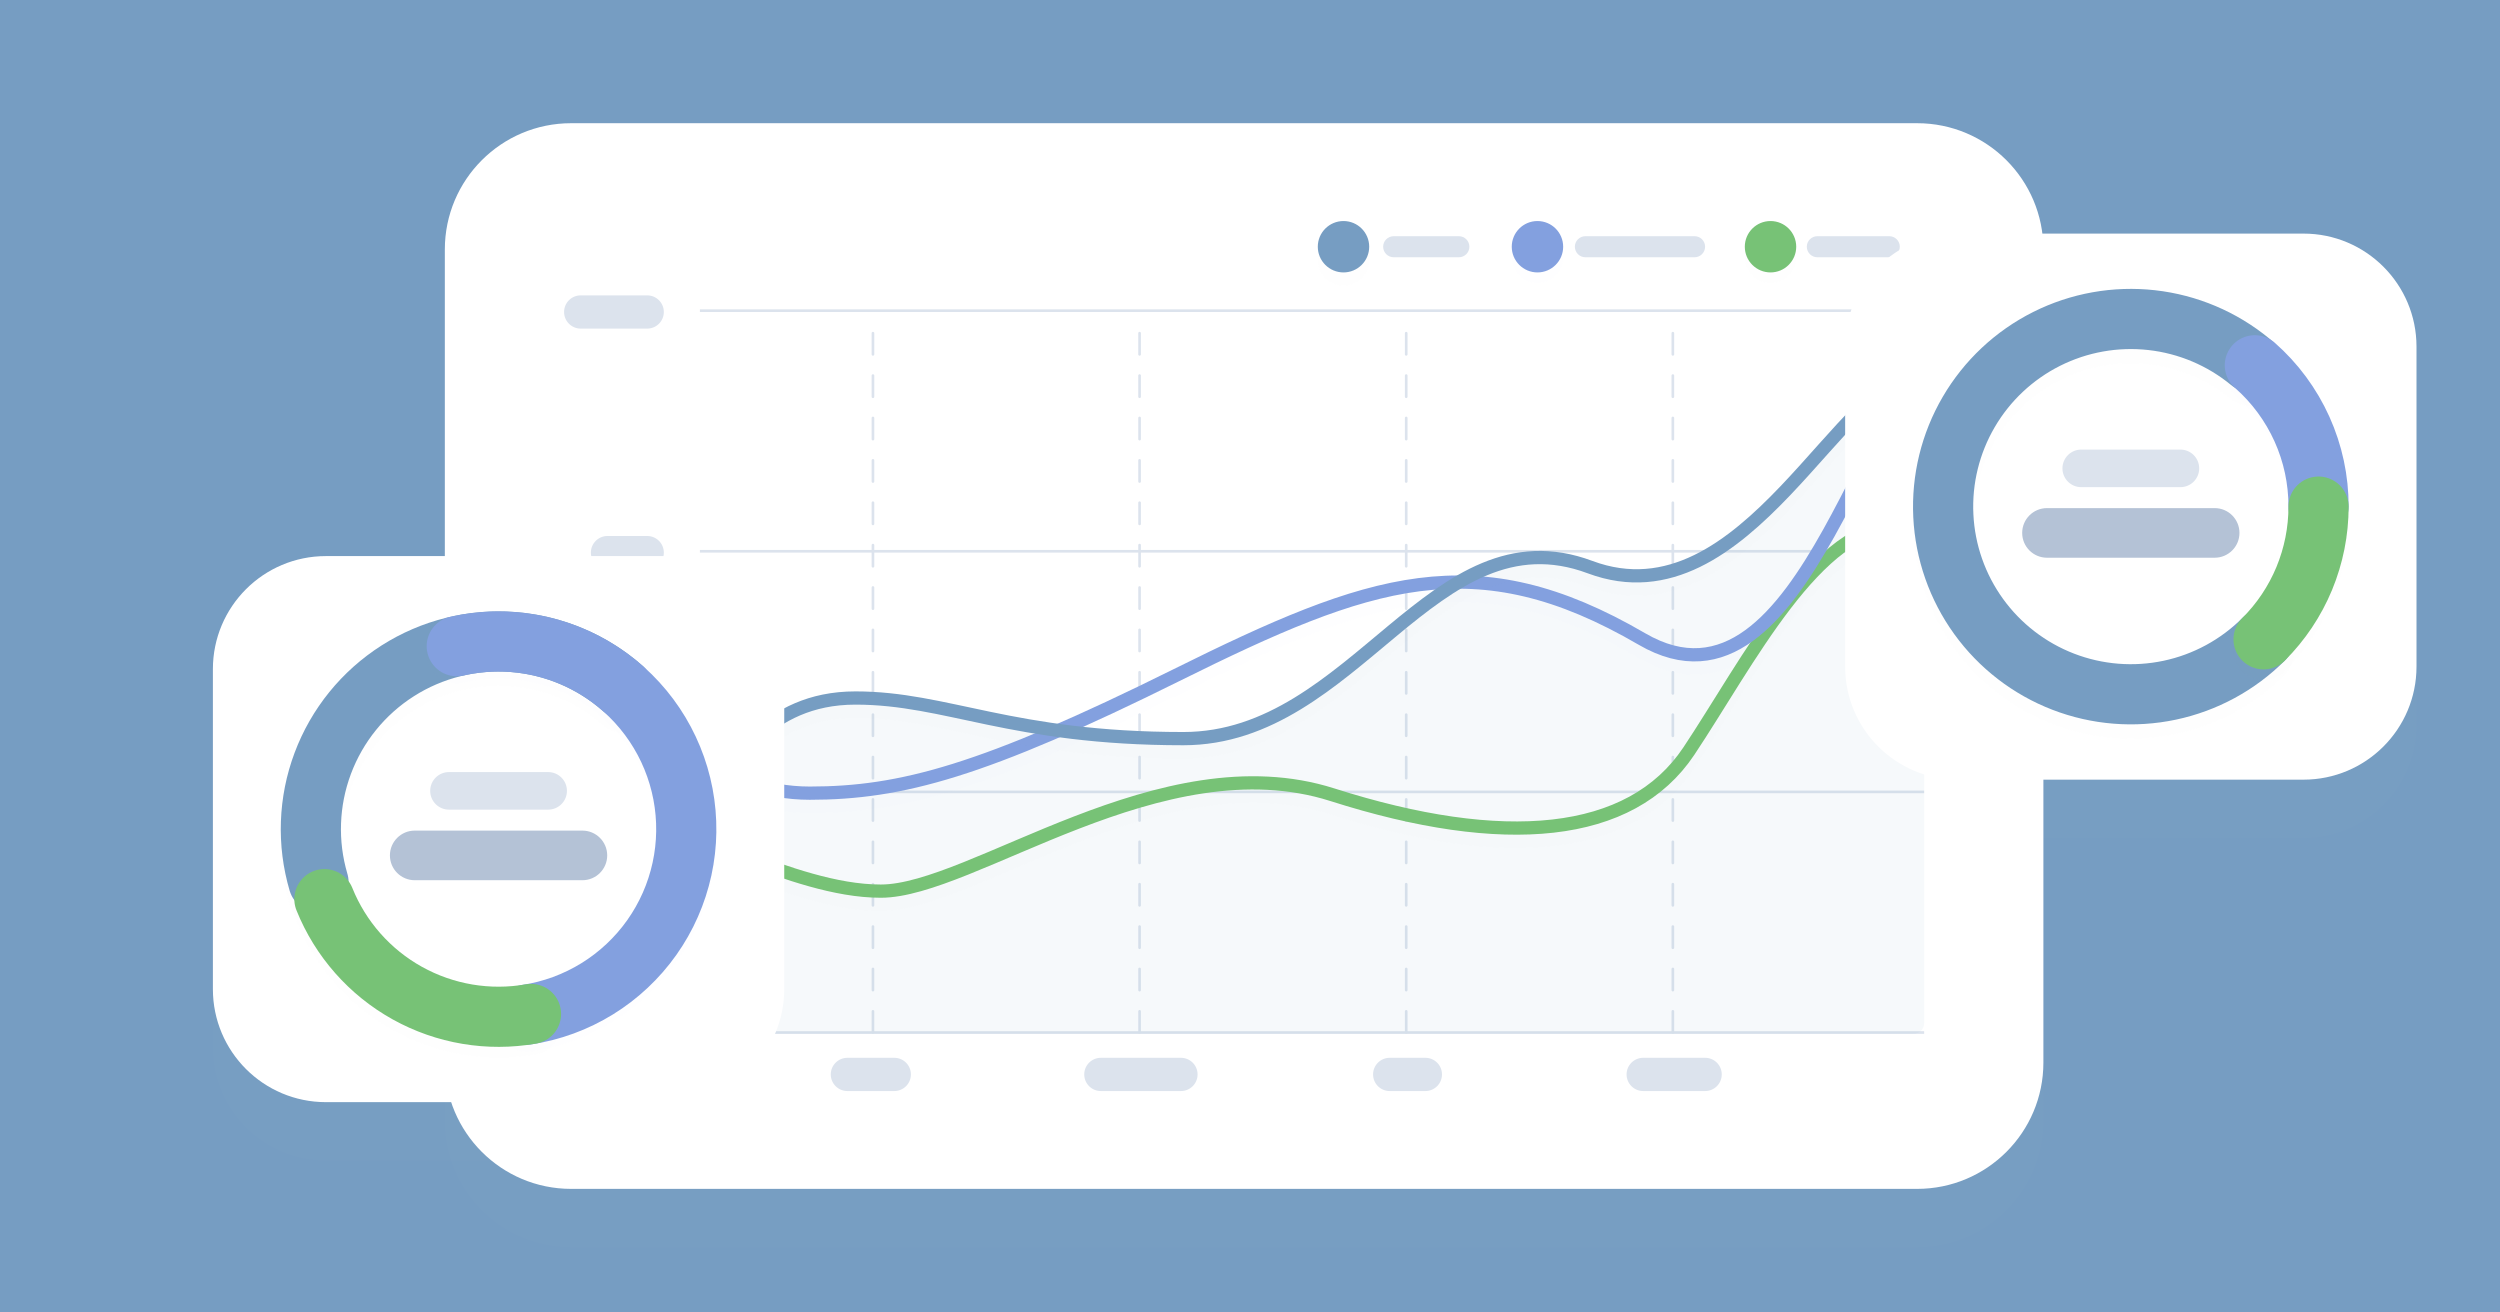 <svg width="1208" height="634" viewBox="0 0 1208 634" fill="none" xmlns="http://www.w3.org/2000/svg">
    <g clip-path="url(#clip0)">
        <path d="M1208 0H0V634H1208V0Z" fill="white" />
        <path d="M1208 0H0V634H1208V0Z" fill="#769dc2" />
        <g filter="url(#filter0_d)">
            <path
                d="M926.353 59.534H275.959C242.262 59.534 214.945 86.851 214.945 120.548V513.451C214.945 547.149 242.262 574.466 275.959 574.466H926.353C960.05 574.466 987.367 547.149 987.367 513.451V120.548C987.367 86.851 960.05 59.534 926.353 59.534Z"
                fill="white" fill-opacity="0.01" />
        </g>
        <path
            d="M926.353 59.534H275.959C242.262 59.534 214.945 86.851 214.945 120.548V513.451C214.945 547.149 242.262 574.466 275.959 574.466H926.353C960.05 574.466 987.367 547.149 987.367 513.451V120.548C987.367 86.851 960.05 59.534 926.353 59.534Z"
            fill="white" />
        <path
            d="M432.122 511.132H409.458C405.022 511.132 401.427 514.727 401.427 519.163C401.427 523.598 405.022 527.194 409.458 527.194H432.122C436.558 527.194 440.153 523.598 440.153 519.163C440.153 514.727 436.558 511.132 432.122 511.132Z"
            fill="#DCE3ED" />
        <path
            d="M570.638 511.132H531.933C527.497 511.132 523.902 514.727 523.902 519.163C523.902 523.598 527.497 527.194 531.933 527.194H570.638C575.073 527.194 578.669 523.598 578.669 519.163C578.669 514.727 575.073 511.132 570.638 511.132Z"
            fill="#DCE3ED" />
        <path
            d="M688.743 511.132H671.501C667.065 511.132 663.47 514.727 663.47 519.163C663.47 523.598 667.065 527.194 671.501 527.194H688.743C693.178 527.194 696.773 523.598 696.773 519.163C696.773 514.727 693.178 511.132 688.743 511.132Z"
            fill="#DCE3ED" />
        <path
            d="M823.921 511.132H793.993C789.557 511.132 785.962 514.727 785.962 519.163C785.962 523.598 789.557 527.194 793.993 527.194H823.921C828.357 527.194 831.952 523.598 831.952 519.163C831.952 514.727 828.357 511.132 823.921 511.132Z"
            fill="#DCE3ED" />
        <path
            d="M704.918 114.132H673.428C670.618 114.132 668.34 116.41 668.34 119.221C668.34 122.031 670.618 124.309 673.428 124.309H704.918C707.729 124.309 710.007 122.031 710.007 119.221C710.007 116.41 707.729 114.132 704.918 114.132Z"
            fill="#DCE3ED" />
        <path
            d="M818.81 114.132H766.063C763.252 114.132 760.974 116.41 760.974 119.221C760.974 122.031 763.252 124.309 766.063 124.309H818.81C821.621 124.309 823.899 122.031 823.899 119.221C823.899 116.41 821.621 114.132 818.81 114.132Z"
            fill="#DCE3ED" />
        <path
            d="M912.896 114.132H878.138C875.328 114.132 873.05 116.41 873.05 119.221C873.05 122.031 875.328 124.309 878.138 124.309H912.896C915.707 124.309 917.985 122.031 917.985 119.221C917.985 116.41 915.707 114.132 912.896 114.132Z"
            fill="#DCE3ED" />
        <g filter="url(#filter1_d)">
            <path
                d="M649.179 131.636C656.038 131.636 661.598 126.078 661.598 119.221C661.598 112.364 656.038 106.806 649.179 106.806C642.32 106.806 636.76 112.364 636.76 119.221C636.76 126.078 642.32 131.636 649.179 131.636Z"
                fill="#769dc2" fill-opacity="0.01" />
        </g>
        <path
            d="M649.179 131.636C656.038 131.636 661.598 126.078 661.598 119.221C661.598 112.364 656.038 106.806 649.179 106.806C642.32 106.806 636.76 112.364 636.76 119.221C636.76 126.078 642.32 131.636 649.179 131.636Z"
            fill="#769dc2" />
        <g filter="url(#filter2_d)">
            <path
                d="M742.901 131.636C749.76 131.636 755.32 126.078 755.32 119.221C755.32 112.364 749.76 106.806 742.901 106.806C736.042 106.806 730.482 112.364 730.482 119.221C730.482 126.078 736.042 131.636 742.901 131.636Z"
                fill="#83a0df" fill-opacity="0.01" />
        </g>
        <path
            d="M742.901 131.636C749.76 131.636 755.32 126.078 755.32 119.221C755.32 112.364 749.76 106.806 742.901 106.806C736.042 106.806 730.482 112.364 730.482 119.221C730.482 126.078 736.042 131.636 742.901 131.636Z"
            fill="#83a0df" />
        <g filter="url(#filter3_d)">
            <path
                d="M855.513 131.636C862.372 131.636 867.932 126.078 867.932 119.221C867.932 112.364 862.372 106.806 855.513 106.806C848.654 106.806 843.094 112.364 843.094 119.221C843.094 126.078 848.654 131.636 855.513 131.636Z"
                fill="#77C276" fill-opacity="0.01" />
        </g>
        <path
            d="M855.513 131.636C862.372 131.636 867.932 126.078 867.932 119.221C867.932 112.364 862.372 106.806 855.513 106.806C848.654 106.806 843.094 112.364 843.094 119.221C843.094 126.078 848.654 131.636 855.513 131.636Z"
            fill="#77C276" />
        <path d="M338.192 498.911H929.75" stroke="#DCE3ED" stroke-width="1.28" />
        <path d="M338.192 382.645H929.75" stroke="#DCE3ED" stroke-width="1.28" />
        <path d="M338.192 266.379H929.75" stroke="#DCE3ED" stroke-width="1.28" />
        <path d="M421.81 498.911V151.393" stroke="#DCE3ED" stroke-width="1.28" stroke-linecap="round"
            stroke-dasharray="10.24 10.24" />
        <path d="M550.646 498.911V151.393" stroke="#DCE3ED" stroke-width="1.28" stroke-linecap="round"
            stroke-dasharray="10.24 10.24" />
        <path d="M679.482 498.911V151.393" stroke="#DCE3ED" stroke-width="1.28" stroke-linecap="round"
            stroke-dasharray="10.24 10.24" />
        <path d="M808.318 498.911V151.393" stroke="#DCE3ED" stroke-width="1.28" stroke-linecap="round"
            stroke-dasharray="10.24 10.24" />
        <path d="M338.192 150.114H929.75" stroke="#DCE3ED" stroke-width="1.28" />
        <path opacity="0.07"
            d="M413.39 337.28C369.274 337.28 354.504 371.06 338.192 383.077V494.433C338.192 497.26 340.484 499.552 343.311 499.552H924.631C927.458 499.552 929.75 497.26 929.75 494.433V180.259C890.287 178.542 844.155 302.384 768.325 274.035C692.495 245.687 655.027 356.907 571.808 356.907C488.588 356.907 457.507 337.28 413.39 337.28Z"
            fill="#769dc2" />
        <g filter="url(#filter4_d)">
            <path
                d="M313.422 406.861C329.733 394.844 381.493 430.599 425.609 430.599C469.725 430.599 561.222 357.668 643.823 384.021C726.423 410.375 787.934 405.104 816.053 362.938C844.172 320.773 878.522 252.294 917.985 254.011"
                stroke="#77C276" stroke-opacity="0.01" stroke-width="6.398" stroke-linecap="round" />
        </g>
        <path
            d="M313.422 406.861C329.733 394.844 381.493 430.599 425.609 430.599C469.725 430.599 561.222 357.668 643.823 384.021C726.423 410.375 787.934 405.104 816.053 362.938C844.172 320.773 878.522 252.294 917.985 254.011"
            stroke="#77C276" stroke-width="6.398" stroke-linecap="round" />
        <g filter="url(#filter5_d)">
            <path
                d="M308.036 363.124C324.348 351.107 347.161 383.257 391.277 383.257C435.394 383.257 475.19 372.52 568.5 326.215C661.811 279.91 712.829 261.79 793.385 308.766C873.941 355.742 903.621 170.819 943.085 172.536"
                stroke="#83a0df" stroke-opacity="0.01" stroke-width="6.398" stroke-linecap="round" />
        </g>
        <path
            d="M308.036 363.124C324.348 351.107 347.161 383.257 391.277 383.257C435.394 383.257 475.19 372.52 568.5 326.215C661.811 279.91 712.829 261.79 793.385 308.766C873.941 355.742 903.621 170.819 943.085 172.536"
            stroke="#83a0df" stroke-width="6.398" stroke-linecap="round" />
        <path
            d="M312.732 142.722H280.594C276.159 142.722 272.563 146.318 272.563 150.753C272.563 155.188 276.159 158.784 280.594 158.784H312.732C317.167 158.784 320.763 155.188 320.763 150.753C320.763 146.318 317.167 142.722 312.732 142.722Z"
            fill="#DCE3ED" />
        <path
            d="M312.732 258.989H293.545C289.11 258.989 285.514 262.585 285.514 267.02C285.514 271.455 289.11 275.051 293.545 275.051H312.732C317.167 275.051 320.763 271.455 320.763 267.02C320.763 262.585 317.167 258.989 312.732 258.989Z"
            fill="#DCE3ED" />
        <path
            d="M312.732 375.046H280.594C276.159 375.046 272.563 378.642 272.563 383.077C272.563 387.512 276.159 391.108 280.594 391.108H312.732C317.168 391.108 320.763 387.512 320.763 383.077C320.763 378.642 317.168 375.046 312.732 375.046Z"
            fill="#DCE3ED" />
        <path
            d="M312.734 488.606H294.895C290.46 488.606 286.864 492.201 286.864 496.637C286.864 501.072 290.46 504.668 294.895 504.668H312.734C317.169 504.668 320.764 501.072 320.764 496.637C320.764 492.201 317.169 488.606 312.734 488.606Z"
            fill="#DCE3ED" />
        <g filter="url(#filter6_d)">
            <path
                d="M338.192 383.077C354.504 371.06 369.274 337.28 413.39 337.28C457.507 337.28 488.588 356.907 571.808 356.907C655.027 356.907 692.495 245.687 768.325 274.035C844.155 302.384 890.287 178.542 929.75 180.259"
                stroke="#769dc2" stroke-opacity="0.01" stroke-width="6.398" stroke-linecap="round" />
        </g>
        <path
            d="M338.192 383.077C354.504 371.06 369.274 337.28 413.39 337.28C457.507 337.28 488.588 356.907 571.808 356.907C655.027 356.907 692.495 245.687 768.325 274.035C844.155 302.384 890.287 178.542 929.75 180.259"
            stroke="#769dc2" stroke-width="6.398" stroke-linecap="round" />
        <g filter="url(#filter7_d)">
            <path
                d="M1113.04 112.875H946.193C916.029 112.875 891.577 137.327 891.577 167.491V322.115C891.577 352.279 916.029 376.731 946.193 376.731H1113.04C1143.2 376.731 1167.65 352.279 1167.65 322.115V167.491C1167.65 137.327 1143.2 112.875 1113.04 112.875Z"
                fill="white" fill-opacity="0.01" />
        </g>
        <path
            d="M1113.04 112.875H946.193C916.029 112.875 891.577 137.327 891.577 167.491V322.115C891.577 352.279 916.029 376.731 946.193 376.731H1113.04C1143.2 376.731 1167.65 352.279 1167.65 322.115V167.491C1167.65 137.327 1143.2 112.875 1113.04 112.875Z"
            fill="white" />
        <g filter="url(#filter8_d)">
            <path
                d="M324.33 268.703H157.486C127.322 268.703 102.87 293.155 102.87 323.319V477.943C102.87 508.107 127.322 532.559 157.486 532.559H324.33C354.494 532.559 378.946 508.107 378.946 477.943V323.319C378.946 293.155 354.494 268.703 324.33 268.703Z"
                fill="white" fill-opacity="0.01" />
        </g>
        <path
            d="M324.33 268.703H157.486C127.322 268.703 102.87 293.155 102.87 323.319V477.943C102.87 508.107 127.322 532.559 157.486 532.559H324.33C354.494 532.559 378.946 508.107 378.946 477.943V323.319C378.946 293.155 354.494 268.703 324.33 268.703Z"
            fill="white" />
        <g filter="url(#filter9_d)">
            <path
                d="M1093.75 308.92C1081.33 321.337 1065.57 329.882 1048.39 333.516C1031.2 337.15 1013.33 335.717 996.943 329.392C980.556 323.067 966.359 312.121 956.076 297.884C945.793 283.646 939.866 266.731 939.016 249.191C938.166 231.651 942.429 214.242 951.287 199.078C960.144 183.913 973.216 171.646 988.914 163.767C1004.61 155.887 1022.26 152.734 1039.72 154.69C1057.18 156.646 1073.69 163.627 1087.25 174.785"
                stroke="#769dc2" stroke-opacity="0.01" stroke-width="29.074" stroke-linecap="round" />
        </g>
        <path
            d="M1093.75 308.92C1081.33 321.337 1065.57 329.882 1048.39 333.516C1031.2 337.15 1013.33 335.717 996.943 329.392C980.556 323.067 966.359 312.121 956.076 297.884C945.793 283.646 939.866 266.731 939.016 249.191C938.166 231.651 942.429 214.242 951.287 199.078C960.144 183.913 973.216 171.646 988.914 163.767C1004.61 155.887 1022.26 152.734 1039.72 154.69C1057.18 156.646 1073.69 163.627 1087.25 174.785"
            stroke="#769dc2" stroke-width="29.074" stroke-linecap="round" />
        <g filter="url(#filter10_d)">
            <path
                d="M1089.54 176.508C1099.24 185.042 1107 195.55 1112.31 207.329C1117.62 219.107 1120.35 231.884 1120.32 244.803"
                stroke="#83a0df" stroke-opacity="0.01" stroke-width="29.074" stroke-linecap="round" />
        </g>
        <path
            d="M1089.54 176.508C1099.24 185.042 1107 195.55 1112.31 207.329C1117.62 219.107 1120.35 231.884 1120.32 244.803"
            stroke="#83a0df" stroke-width="29.074" stroke-linecap="round" />
        <g filter="url(#filter11_d)">
            <path
                d="M1120.32 244.802C1120.32 256.71 1117.97 268.501 1113.42 279.503C1108.86 290.504 1102.18 300.5 1093.75 308.92"
                stroke="#77C276" stroke-opacity="0.01" stroke-width="29.074" stroke-linecap="round" />
        </g>
        <path
            d="M1120.32 244.802C1120.32 256.71 1117.97 268.501 1113.42 279.503C1108.86 290.504 1102.18 300.5 1093.75 308.92"
            stroke="#77C276" stroke-width="29.074" stroke-linecap="round" />
        <path
            d="M1053.58 217.237H1005.65C1000.64 217.237 996.575 221.302 996.575 226.316C996.575 231.33 1000.64 235.394 1005.65 235.394H1053.58C1058.59 235.394 1062.65 231.33 1062.65 226.316C1062.65 221.302 1058.59 217.237 1053.58 217.237Z"
            fill="#DCE3ED" />
        <path
            d="M1070.12 245.519H989.107C982.486 245.519 977.119 250.886 977.119 257.507C977.119 264.127 982.486 269.494 989.107 269.494H1070.12C1076.74 269.494 1082.11 264.127 1082.11 257.507C1082.11 250.886 1076.74 245.519 1070.12 245.519Z"
            fill="#B4C2D6" />
        <g filter="url(#filter12_d)">
            <path
                d="M153.904 426.272C148.342 407.41 149.064 387.252 155.962 368.836C162.859 350.421 175.558 334.746 192.144 324.174C208.73 313.602 228.304 308.707 247.916 310.226C267.527 311.745 286.113 319.597 300.872 332.596"
                stroke="#769dc2" stroke-opacity="0.01" stroke-width="29.074" stroke-linecap="round" />
        </g>
        <path
            d="M153.904 426.272C148.342 407.41 149.064 387.252 155.962 368.836C162.859 350.421 175.558 334.746 192.144 324.174C208.73 313.602 228.304 308.707 247.916 310.226C267.527 311.745 286.113 319.597 300.872 332.596"
            stroke="#769dc2" stroke-width="29.074" stroke-linecap="round" />
        <g filter="url(#filter13_d)">
            <path
                d="M220.708 312.232C232.595 309.518 244.907 309.227 256.909 311.377C268.911 313.527 280.355 318.074 290.559 324.747C300.763 331.419 309.517 340.079 316.297 350.21C323.077 360.341 327.744 371.734 330.02 383.709C332.295 395.684 332.132 407.995 329.541 419.906C326.949 431.816 321.982 443.082 314.936 453.03C307.89 462.978 298.91 471.404 288.533 477.804C278.156 484.204 266.595 488.447 254.541 490.279"
                stroke="#83a0df" stroke-opacity="0.01" stroke-width="29.074" stroke-linecap="round" />
        </g>
        <path
            d="M220.708 312.232C232.595 309.518 244.907 309.227 256.909 311.377C268.911 313.527 280.355 318.074 290.559 324.747C300.763 331.419 309.517 340.079 316.297 350.21C323.077 360.341 327.744 371.734 330.02 383.709C332.295 395.684 332.132 407.995 329.541 419.906C326.949 431.816 321.982 443.082 314.936 453.03C307.89 462.978 298.91 471.404 288.533 477.804C278.156 484.204 266.595 488.447 254.541 490.279"
            stroke="#83a0df" stroke-width="29.074" stroke-linecap="round" />
        <g filter="url(#filter14_d)">
            <path
                d="M256.58 489.945C236.101 493.536 215.008 489.985 196.836 479.885C178.663 469.786 164.512 453.751 156.754 434.467"
                stroke="#77C276" stroke-opacity="0.01" stroke-width="29.074" stroke-linecap="round" />
        </g>
        <path
            d="M256.58 489.945C236.101 493.536 215.008 489.985 196.836 479.885C178.663 469.786 164.512 453.751 156.754 434.467"
            stroke="#77C276" stroke-width="29.074" stroke-linecap="round" />
        <path
            d="M264.867 373.066H216.946C211.932 373.066 207.867 377.131 207.867 382.145C207.867 387.159 211.932 391.223 216.946 391.223H264.867C269.881 391.223 273.946 387.159 273.946 382.145C273.946 377.131 269.881 373.066 264.867 373.066Z"
            fill="#DCE3ED" />
        <path
            d="M281.416 401.349H200.399C193.778 401.349 188.411 406.716 188.411 413.336C188.411 419.957 193.778 425.324 200.399 425.324H281.416C288.036 425.324 293.403 419.957 293.403 413.336C293.403 406.716 288.036 401.349 281.416 401.349Z"
            fill="#B4C2D6" />
    </g>
    <defs>
        <filter id="filter0_d" x="144.704" y="17.51" width="912.903" height="655.413" filterUnits="userSpaceOnUse"
            color-interpolation-filters="sRGB">
            <feFlood flood-opacity="0" result="BackgroundImageFix" />
            <feColorMatrix in="SourceAlpha" type="matrix" values="0 0 0 0 0 0 0 0 0 0 0 0 0 0 0 0 0 0 127 0" />
            <feOffset dy="28.216" />
            <feGaussianBlur stdDeviation="35.12" />
            <feColorMatrix type="matrix" values="0 0 0 0 0.098 0 0 0 0 0.193 0 0 0 0 0.312 0 0 0 0.17 0" />
            <feBlend mode="normal" in2="BackgroundImageFix" result="effect1_dropShadow" />
            <feBlend mode="normal" in="SourceGraphic" in2="effect1_dropShadow" result="shape" />
        </filter>
        <filter id="filter1_d" x="627.802" y="104.246" width="42.754" height="42.746" filterUnits="userSpaceOnUse"
            color-interpolation-filters="sRGB">
            <feFlood flood-opacity="0" result="BackgroundImageFix" />
            <feColorMatrix in="SourceAlpha" type="matrix" values="0 0 0 0 0 0 0 0 0 0 0 0 0 0 0 0 0 0 127 0" />
            <feOffset dy="6.398" />
            <feGaussianBlur stdDeviation="4.479" />
            <feColorMatrix type="matrix" values="0 0 0 0 0.109 0 0 0 0 0.491 0 0 0 0 0.971 0 0 0 0.18 0" />
            <feBlend mode="normal" in2="BackgroundImageFix" result="effect1_dropShadow" />
            <feBlend mode="normal" in="SourceGraphic" in2="effect1_dropShadow" result="shape" />
        </filter>
        <filter id="filter2_d" x="718.965" y="100.407" width="47.872" height="47.864" filterUnits="userSpaceOnUse"
            color-interpolation-filters="sRGB">
            <feFlood flood-opacity="0" result="BackgroundImageFix" />
            <feColorMatrix in="SourceAlpha" type="matrix" values="0 0 0 0 0 0 0 0 0 0 0 0 0 0 0 0 0 0 127 0" />
            <feOffset dy="5.119" />
            <feGaussianBlur stdDeviation="5.758" />
            <feColorMatrix type="matrix" values="0 0 0 0 1 0 0 0 0 0.805 0 0 0 0 0.113 0 0 0 0.31 0" />
            <feBlend mode="normal" in2="BackgroundImageFix" result="effect1_dropShadow" />
            <feBlend mode="normal" in="SourceGraphic" in2="effect1_dropShadow" result="shape" />
        </filter>
        <filter id="filter3_d" x="831.577" y="100.407" width="47.872" height="47.864" filterUnits="userSpaceOnUse"
            color-interpolation-filters="sRGB">
            <feFlood flood-opacity="0" result="BackgroundImageFix" />
            <feColorMatrix in="SourceAlpha" type="matrix" values="0 0 0 0 0 0 0 0 0 0 0 0 0 0 0 0 0 0 127 0" />
            <feOffset dy="5.119" />
            <feGaussianBlur stdDeviation="5.758" />
            <feColorMatrix type="matrix" values="0 0 0 0 0.448 0 0 0 0 0.85 0 0 0 0 0.383 0 0 0 0.29 0" />
            <feBlend mode="normal" in2="BackgroundImageFix" result="effect1_dropShadow" />
            <feBlend mode="normal" in="SourceGraphic" in2="effect1_dropShadow" result="shape" />
        </filter>
        <filter id="filter4_d" x="296.146" y="243.102" width="639.114" height="211.171" filterUnits="userSpaceOnUse"
            color-interpolation-filters="sRGB">
            <feFlood flood-opacity="0" result="BackgroundImageFix" />
            <feColorMatrix in="SourceAlpha" type="matrix" values="0 0 0 0 0 0 0 0 0 0 0 0 0 0 0 0 0 0 127 0" />
            <feOffset dy="6.398" />
            <feGaussianBlur stdDeviation="7.038" />
            <feColorMatrix type="matrix" values="0 0 0 0 0.448 0 0 0 0 0.85 0 0 0 0 0.383 0 0 0 0.12 0" />
            <feBlend mode="normal" in2="BackgroundImageFix" result="effect1_dropShadow" />
            <feBlend mode="normal" in="SourceGraphic" in2="effect1_dropShadow" result="shape" />
        </filter>
        <filter id="filter5_d" x="290.761" y="161.647" width="669.6" height="245.284" filterUnits="userSpaceOnUse"
            color-interpolation-filters="sRGB">
            <feFlood flood-opacity="0" result="BackgroundImageFix" />
            <feColorMatrix in="SourceAlpha" type="matrix" values="0 0 0 0 0 0 0 0 0 0 0 0 0 0 0 0 0 0 127 0" />
            <feOffset dy="6.398" />
            <feGaussianBlur stdDeviation="7.038" />
            <feColorMatrix type="matrix" values="0 0 0 0 1 0 0 0 0 0.805 0 0 0 0 0.113 0 0 0 0.25 0" />
            <feBlend mode="normal" in2="BackgroundImageFix" result="effect1_dropShadow" />
            <feBlend mode="normal" in="SourceGraphic" in2="effect1_dropShadow" result="shape" />
        </filter>
        <filter id="filter6_d" x="320.916" y="169.364" width="626.109" height="237.387" filterUnits="userSpaceOnUse"
            color-interpolation-filters="sRGB">
            <feFlood flood-opacity="0" result="BackgroundImageFix" />
            <feColorMatrix in="SourceAlpha" type="matrix" values="0 0 0 0 0 0 0 0 0 0 0 0 0 0 0 0 0 0 127 0" />
            <feOffset dy="6.398" />
            <feGaussianBlur stdDeviation="7.038" />
            <feColorMatrix type="matrix" values="0 0 0 0 0.109 0 0 0 0 0.491 0 0 0 0 0.971 0 0 0 0.34 0" />
            <feBlend mode="normal" in2="BackgroundImageFix" result="effect1_dropShadow" />
            <feBlend mode="normal" in="SourceGraphic" in2="effect1_dropShadow" result="shape" />
        </filter>
        <filter id="filter7_d" x="821.337" y="70.851" width="416.557" height="404.337" filterUnits="userSpaceOnUse"
            color-interpolation-filters="sRGB">
            <feFlood flood-opacity="0" result="BackgroundImageFix" />
            <feColorMatrix in="SourceAlpha" type="matrix" values="0 0 0 0 0 0 0 0 0 0 0 0 0 0 0 0 0 0 127 0" />
            <feOffset dy="28.216" />
            <feGaussianBlur stdDeviation="35.12" />
            <feColorMatrix type="matrix" values="0 0 0 0 0.098 0 0 0 0 0.193 0 0 0 0 0.312 0 0 0 0.23 0" />
            <feBlend mode="normal" in2="BackgroundImageFix" result="effect1_dropShadow" />
            <feBlend mode="normal" in="SourceGraphic" in2="effect1_dropShadow" result="shape" />
        </filter>
        <filter id="filter8_d" x="32.63" y="226.679" width="416.557" height="404.337" filterUnits="userSpaceOnUse"
            color-interpolation-filters="sRGB">
            <feFlood flood-opacity="0" result="BackgroundImageFix" />
            <feColorMatrix in="SourceAlpha" type="matrix" values="0 0 0 0 0 0 0 0 0 0 0 0 0 0 0 0 0 0 127 0" />
            <feOffset dy="28.216" />
            <feGaussianBlur stdDeviation="35.12" />
            <feColorMatrix type="matrix" values="0 0 0 0 0.098 0 0 0 0 0.193 0 0 0 0 0.312 0 0 0 0.17 0" />
            <feBlend mode="normal" in2="BackgroundImageFix" result="effect1_dropShadow" />
            <feBlend mode="normal" in="SourceGraphic" in2="effect1_dropShadow" result="shape" />
        </filter>
        <filter id="filter9_d" x="917.514" y="139.589" width="197.631" height="224.144" filterUnits="userSpaceOnUse"
            color-interpolation-filters="sRGB">
            <feFlood flood-opacity="0" result="BackgroundImageFix" />
            <feColorMatrix in="SourceAlpha" type="matrix" values="0 0 0 0 0 0 0 0 0 0 0 0 0 0 0 0 0 0 127 0" />
            <feOffset dy="6.858" />
            <feGaussianBlur stdDeviation="3.429" />
            <feColorMatrix type="matrix" values="0 0 0 0 0.109 0 0 0 0 0.491 0 0 0 0 0.971 0 0 0 0.13 0" />
            <feBlend mode="normal" in2="BackgroundImageFix" result="effect1_dropShadow" />
            <feBlend mode="normal" in="SourceGraphic" in2="effect1_dropShadow" result="shape" />
        </filter>
        <filter id="filter10_d" x="1063" y="153.398" width="83.858" height="121.373" filterUnits="userSpaceOnUse"
            color-interpolation-filters="sRGB">
            <feFlood flood-opacity="0" result="BackgroundImageFix" />
            <feColorMatrix in="SourceAlpha" type="matrix" values="0 0 0 0 0 0 0 0 0 0 0 0 0 0 0 0 0 0 127 0" />
            <feOffset dy="3.429" />
            <feGaussianBlur stdDeviation="6.001" />
            <feColorMatrix type="matrix" values="0 0 0 0 1 0 0 0 0 0.805 0 0 0 0 0.113 0 0 0 0.12 0" />
            <feBlend mode="normal" in2="BackgroundImageFix" result="effect1_dropShadow" />
            <feBlend mode="normal" in="SourceGraphic" in2="effect1_dropShadow" result="shape" />
        </filter>
        <filter id="filter11_d" x="1072.35" y="228.55" width="69.36" height="106.908" filterUnits="userSpaceOnUse"
            color-interpolation-filters="sRGB">
            <feFlood flood-opacity="0" result="BackgroundImageFix" />
            <feColorMatrix in="SourceAlpha" type="matrix" values="0 0 0 0 0 0 0 0 0 0 0 0 0 0 0 0 0 0 127 0" />
            <feOffset dy="5.144" />
            <feGaussianBlur stdDeviation="3.429" />
            <feColorMatrix type="matrix" values="0 0 0 0 0.448 0 0 0 0 0.85 0 0 0 0 0.383 0 0 0 0.17 0" />
            <feBlend mode="normal" in2="BackgroundImageFix" result="effect1_dropShadow" />
            <feBlend mode="normal" in="SourceGraphic" in2="effect1_dropShadow" result="shape" />
        </filter>
        <filter id="filter12_d" x="128.807" y="295.418" width="193.46" height="159.111" filterUnits="userSpaceOnUse"
            color-interpolation-filters="sRGB">
            <feFlood flood-opacity="0" result="BackgroundImageFix" />
            <feColorMatrix in="SourceAlpha" type="matrix" values="0 0 0 0 0 0 0 0 0 0 0 0 0 0 0 0 0 0 127 0" />
            <feOffset dy="6.858" />
            <feGaussianBlur stdDeviation="3.429" />
            <feColorMatrix type="matrix" values="0 0 0 0 0.109 0 0 0 0 0.491 0 0 0 0 0.971 0 0 0 0.13 0" />
            <feBlend mode="normal" in2="BackgroundImageFix" result="effect1_dropShadow" />
            <feBlend mode="normal" in="SourceGraphic" in2="effect1_dropShadow" result="shape" />
        </filter>
        <filter id="filter13_d" x="194.166" y="286.845" width="163.986" height="233.404" filterUnits="userSpaceOnUse"
            color-interpolation-filters="sRGB">
            <feFlood flood-opacity="0" result="BackgroundImageFix" />
            <feColorMatrix in="SourceAlpha" type="matrix" values="0 0 0 0 0 0 0 0 0 0 0 0 0 0 0 0 0 0 127 0" />
            <feOffset dy="3.429" />
            <feGaussianBlur stdDeviation="6.001" />
            <feColorMatrix type="matrix" values="0 0 0 0 1 0 0 0 0 0.805 0 0 0 0 0.113 0 0 0 0.12 0" />
            <feBlend mode="normal" in2="BackgroundImageFix" result="effect1_dropShadow" />
            <feBlend mode="normal" in="SourceGraphic" in2="effect1_dropShadow" result="shape" />
        </filter>
        <filter id="filter14_d" x="135.355" y="418.212" width="142.623" height="99.636" filterUnits="userSpaceOnUse"
            color-interpolation-filters="sRGB">
            <feFlood flood-opacity="0" result="BackgroundImageFix" />
            <feColorMatrix in="SourceAlpha" type="matrix" values="0 0 0 0 0 0 0 0 0 0 0 0 0 0 0 0 0 0 127 0" />
            <feOffset dy="5.144" />
            <feGaussianBlur stdDeviation="3.429" />
            <feColorMatrix type="matrix" values="0 0 0 0 0.448 0 0 0 0 0.85 0 0 0 0 0.383 0 0 0 0.17 0" />
            <feBlend mode="normal" in2="BackgroundImageFix" result="effect1_dropShadow" />
            <feBlend mode="normal" in="SourceGraphic" in2="effect1_dropShadow" result="shape" />
        </filter>
        <clipPath id="clip0">
            <rect width="1208" height="634" fill="white" />
        </clipPath>
    </defs>
</svg>